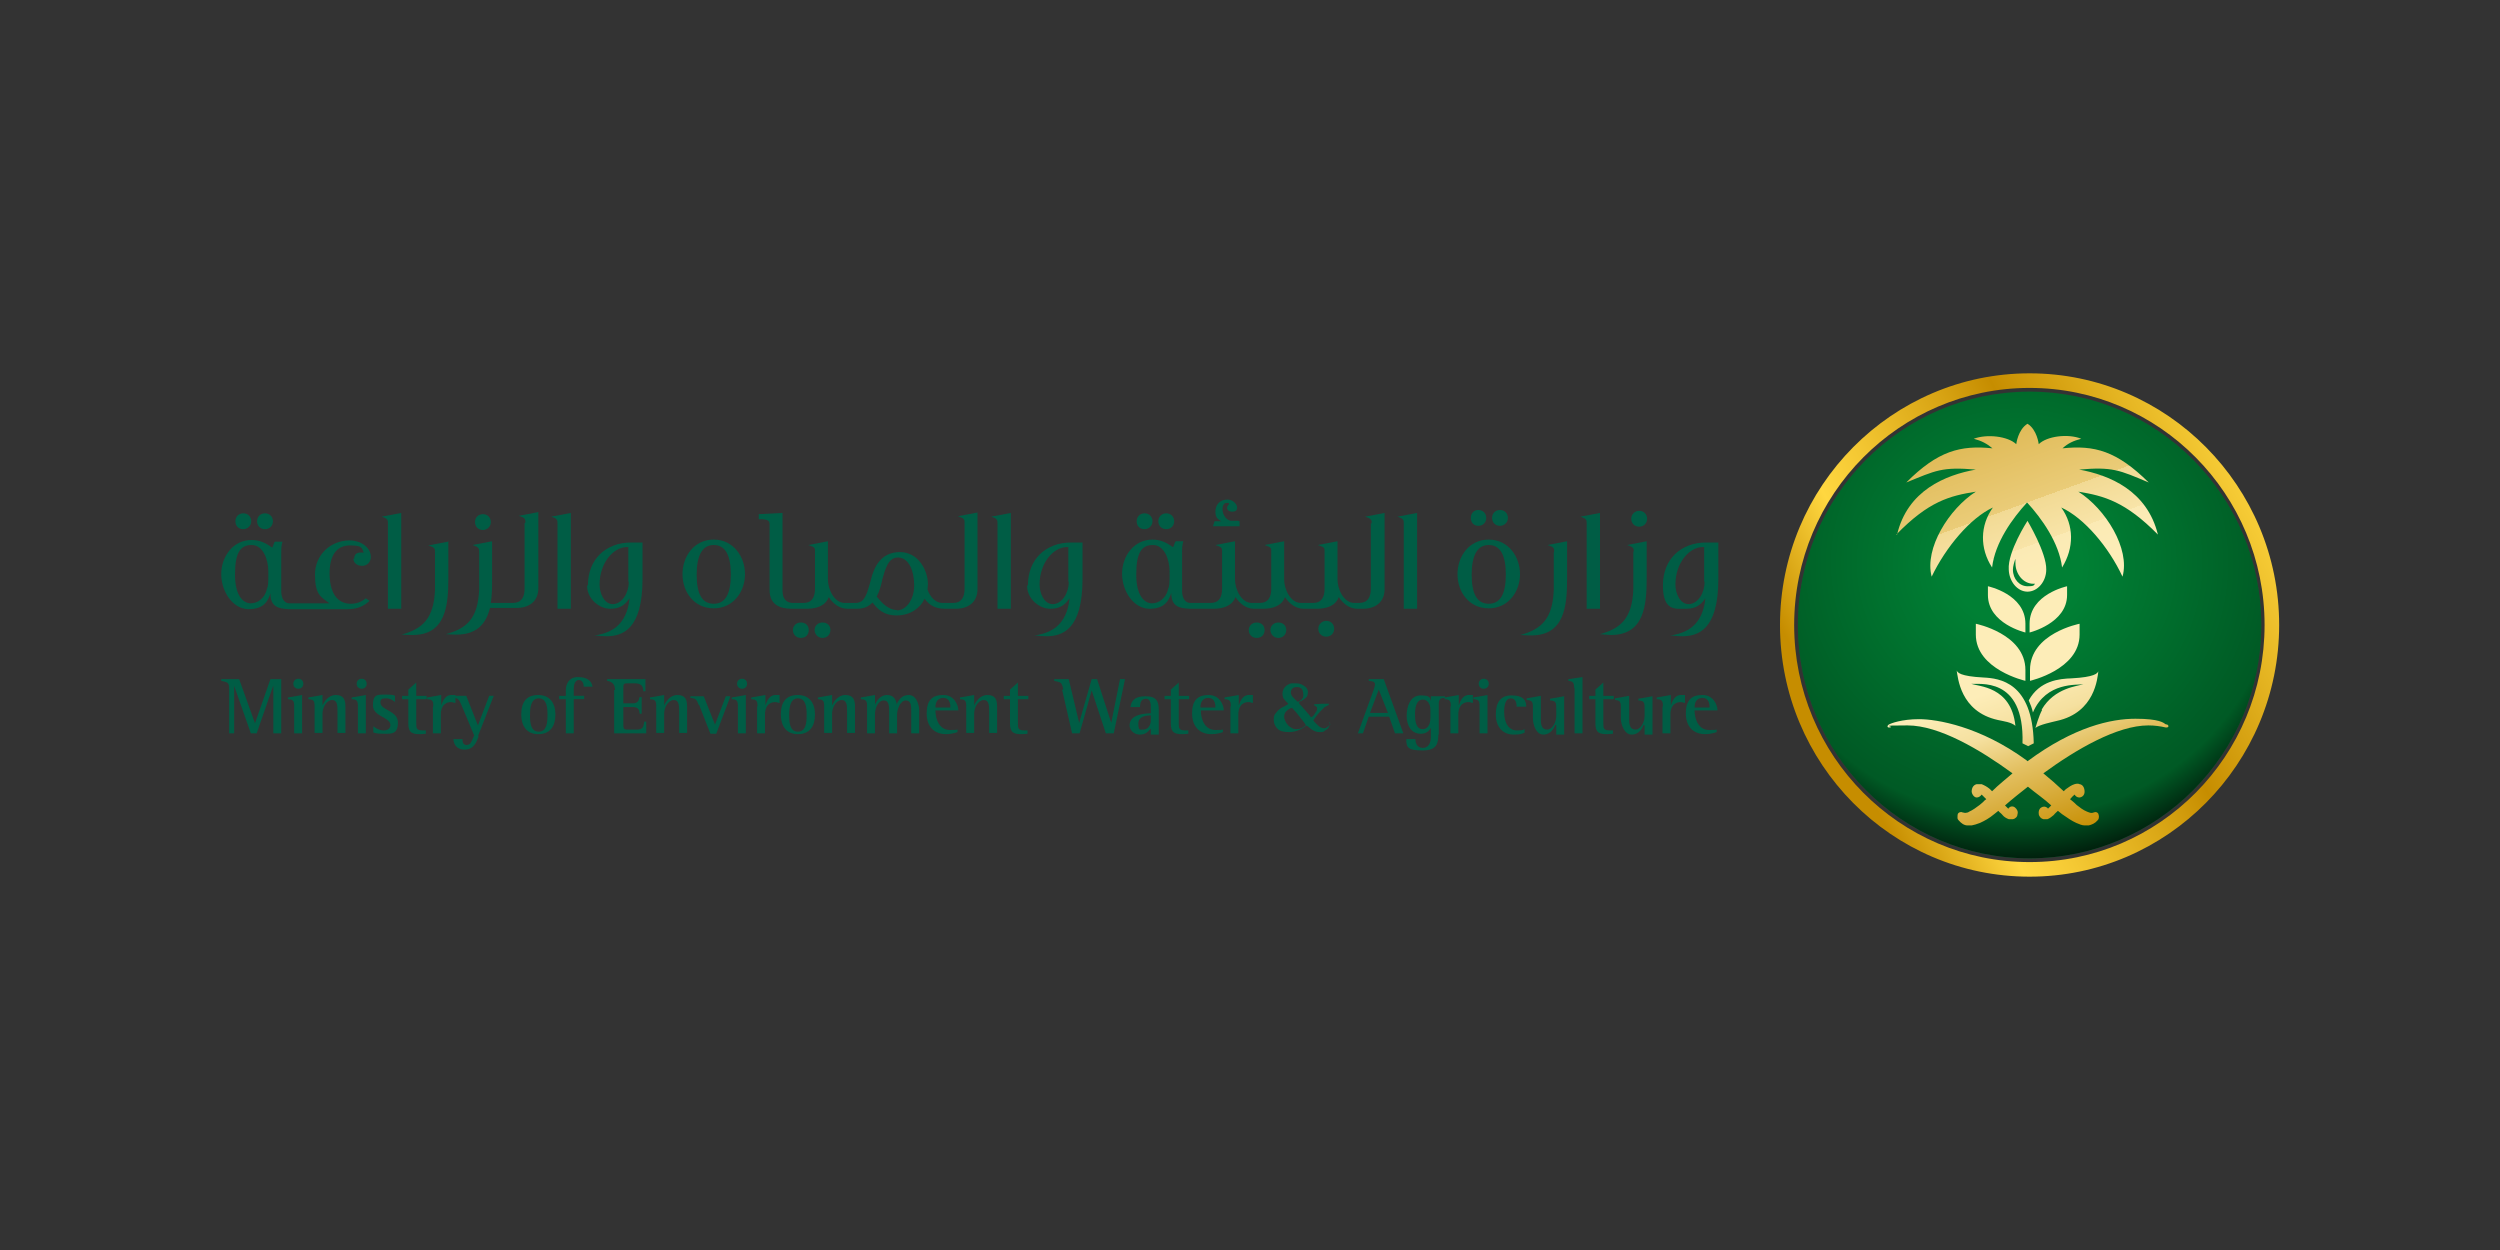 <?xml version="1.0" encoding="UTF-8"?>
<svg id="Layer_1" xmlns="http://www.w3.org/2000/svg" version="1.1" xmlns:xlink="http://www.w3.org/1999/xlink" viewBox="0 0 600 300">
  <rect x="0" y="0" width="600" height="300" fill="#333333" stroke="none"/>
  <!-- Generator: Adobe Illustrator 29.1.0, SVG Export Plug-In . SVG Version: 2.1.0 Build 142)  -->
  <defs>
    <style>
      .st0 {
        fill: url(#linear-gradient1);
      }

      .st1 {
        fill: #005d45;
      }

      .st2 {
        fill: url(#radial-gradient);
      }

      .st3 {
        fill: #008034;
      }

      .st4 {
        fill: url(#linear-gradient);
      }
    </style>
    <radialGradient id="radial-gradient" cx="-701.8" cy="641.9" fx="-701.8" fy="641.9" r="2.8" gradientTransform="translate(20274.7 17659.1) scale(28.2 -27.3)" gradientUnits="userSpaceOnUse">
      <stop offset="0" stop-color="#000" stop-opacity="0"/>
      <stop offset="0" stop-color="#000" stop-opacity="0"/>
      <stop offset=".2" stop-color="#000" stop-opacity="0"/>
      <stop offset=".8" stop-color="#000" stop-opacity=".3"/>
      <stop offset="1" stop-color="#000"/>
    </radialGradient>
    <linearGradient id="linear-gradient" x1="440.1" y1="-672.7" x2="546.4" y2="-616.7" gradientTransform="translate(0 -498) scale(1 -1)" gradientUnits="userSpaceOnUse">
      <stop offset="0" stop-color="#c68d00"/>
      <stop offset=".2" stop-color="#ffd740"/>
      <stop offset=".3" stop-color="#f4c833"/>
      <stop offset=".5" stop-color="#d7a313"/>
      <stop offset=".6" stop-color="#c68d00"/>
      <stop offset="1" stop-color="#ffd740"/>
    </linearGradient>
    <linearGradient id="linear-gradient1" x1="470.2" y1="-603.4" x2="504" y2="-696.7" gradientTransform="translate(0 -498) scale(1 -1)" gradientUnits="userSpaceOnUse">
      <stop offset="0" stop-color="#c68d00"/>
      <stop offset="0" stop-color="#d2a32a"/>
      <stop offset="0" stop-color="#dfb955"/>
      <stop offset=".2" stop-color="#eacc78"/>
      <stop offset=".2" stop-color="#f2da94"/>
      <stop offset=".3" stop-color="#f8e4a8"/>
      <stop offset=".3" stop-color="#fbeab4"/>
      <stop offset=".4" stop-color="#fdedb8"/>
      <stop offset=".6" stop-color="#fdedb8"/>
      <stop offset=".7" stop-color="#f5e09f"/>
      <stop offset=".8" stop-color="#e3c061"/>
      <stop offset="1" stop-color="#c68d00"/>
    </linearGradient>
  </defs>
  <path class="st1" d="M63.6,127c1.1,0,1.9-.8,1.9-1.9s-.8-1.9-1.9-1.9-1.9.8-1.9,1.9.8,1.9,1.9,1.9Z"/>
  <path class="st1" d="M58.4,127c1,0,1.9-.8,1.9-1.9s-.8-1.9-1.9-1.9-1.9.8-1.9,1.9.7,1.9,1.9,1.9Z"/>
  <path class="st1" d="M84.8,134c0,1,.8,1.8,2.1,1.8s2.1-1,2.1-2.1c0-2.4-2.5-4-5.1-4-4.5,0-8.3,3.4-8.3,8.2s1.4,5.4,3.5,6.9h-9.7c-1.6-.1-1.9-1.9-1.9-2.9v-9.3c0-.8,0-1.7.3-2.6h-1.8c-.3.3-.2.4-.3.5-.1.4-.3.9-.4.9,0,0-.2-.1-.6-.4-.8-.5-2.2-1.4-4.3-1.4-4.5,0-7.3,4-7.3,8.2s2.8,8.4,6.6,8.4,4.7-2.2,5.2-3.8c0,3.3,2,3.7,4.5,3.8h14.1c2.2,0,3.8-.7,5.2-2l-.9-.6c-1,.8-2.1,1.3-3.6,1.3-3.6,0-5.1-3.1-5.1-7.3s1.6-6.7,4.9-6.7,2.8.8,3.3,1.7c-.3,0-.5,0-.7,0-1.1,0-1.6.5-1.6,1.6M64,141.6c-.5,1.9-2.1,3.2-3.8,3.2s-3.8-1.6-3.8-6.9,1.3-7.1,4-7.1,4,3.4,4,6.4,0,3.3-.4,4.3"/>
  <path class="st1" d="M96.3,146.1v-23l-4.7.9c1.5.5,1.5.8,1.5,1.6v20.5h3.2Z"/>
  <path class="st1" d="M107.5,130l-4.7.9c1.6.5,1.6.8,1.6,1.6v9.1c-.3,6.8-2.9,9.3-8,10.7,1.3.1,2.1.1,2.6.1,8,0,8.6-7.1,8.6-13.6v-9h0Z"/>
  <path class="st1" d="M115.9,127.2c1,0,1.9-.8,1.9-1.9s-.8-1.9-1.9-1.9-1.9.8-1.9,1.9.8,1.9,1.9,1.9Z"/>
  <path class="st1" d="M125.9,125.6v15.7c0,2.1-.8,3.4-2.8,3.4h-5.3c.3-1.9.3-3.8.3-5.8v-9l-4.7.9c1.5.5,1.6.8,1.6,1.6v9.1c-.3,6.8-2.8,9.3-8,10.7,1.3.1,2.1.1,2.6.1,5,0,7.1-2.8,8-6.4h6.4c3,0,5.2-1.6,5.2-4.7v-18.3l-4.7.9c1.6.5,1.6.8,1.6,1.6"/>
  <path class="st1" d="M133.8,125.6v20.5h3.2v-23l-4.7.9c1.5.5,1.5.8,1.5,1.6"/>
  <path class="st1" d="M140.9,140.5c0,3.4,3.1,5.6,5.5,5.6h.2c2.6,0,3.7-1.4,4.5-2.5-.7,6.7-4.7,8.2-7.7,8.8h-.8c1.3.3,2.4.3,2.9.3,3.8,0,8.7-1.5,8.7-13.7v-8.8h-2.7c-6.1,0-10.4,4-10.4,10.3M150.9,139.6c0,2.8-1.6,5.3-3.8,5.4-2.1,0-3.2-2.6-3.2-4.7,0-5.3,3.4-9,6.5-9h.4v8.3Z"/>
  <path class="st1" d="M171.3,129.5c-4.7,0-7.5,4-7.5,8.3s2.8,8.2,7.5,8.2,7.5-4,7.5-8.2-2.8-8.3-7.5-8.3ZM171.3,144.9c-2.9,0-4.1-2.5-4.1-7s1.3-7.1,4.1-7.1,4.1,2.5,4.1,7.1-1.3,7-4.1,7Z"/>
  <path class="st1" d="M197.4,149.4c-1.1,0-1.9.8-1.9,1.8s.8,1.9,1.9,1.9,1.9-.8,1.9-1.9-.8-1.8-1.9-1.8Z"/>
  <path class="st1" d="M192.2,149.4c-1.1,0-1.9.8-1.9,1.8s.7,1.9,1.9,1.9,1.9-.8,1.9-1.9-.8-1.8-1.9-1.8Z"/>
  <path class="st1" d="M231.5,125.5v15.8c0,2.1-.8,3.4-2.7,3.4h-2.7c-1.6,0-2.9-1.5-3.5-3.2,0-.4.1-.8.1-1.3,0-3.3-2.3-7.7-6.7-7.7s-6.2,3.3-7,6.7c-.5,1.8-1,4-2.1,5-.4.3-1,.5-1.4.5h-2.8c-2.5,0-4-3.3-4-5.6v-9.2l-4.7.9c1.4.5,1.6.6,1.6,1.4v9.1c0,2.1-.8,3.4-2.7,3.4h-2.8c-1.5-.1-2.3-1.1-2.3-3v-18.6l-5.7.3v1.2c2.1,0,2.6.3,2.6,1.2v15.8c0,3.4,2.3,4.5,5.3,4.5h3.6c2.2,0,4.5-.6,5.3-2.8,1.1,1.7,2.7,2.8,4.5,2.8h2.2c1.9,0,2.9-.6,3.8-1.5,1.1,1.4,2.5,3.1,5.8,3.1s5.7-1.8,6.7-4c1.2,1.6,2.6,2.4,4.9,2.4h2.6c3,0,5.2-1.6,5.2-4.7v-18.4l-4.7.9c1.6.5,1.6.8,1.6,1.6M215.3,146.4c-2.2,0-3.8-1.9-4.7-3,0,0-.1-.2-.2-.2.7-1.3,1-2.6,1.3-3.8v-.2c.8-2.8,1.5-5.4,3.8-5.4h.1c2.6.1,3.8,3.3,3.8,6.7s-1.9,6-4.2,6"/>
  <path class="st1" d="M239.4,125.6v20.5h3.2v-23l-4.7.9c1.5.5,1.5.8,1.5,1.6"/>
  <path class="st1" d="M246.5,140.5c0,3.4,3.1,5.6,5.5,5.6h.2c2.6,0,3.7-1.4,4.5-2.5-.7,6.7-4.7,8.2-7.7,8.8h-.8c1.3.3,2.4.3,2.9.3,3.8,0,8.7-1.5,8.7-13.7v-8.8h-2.7c-6.1,0-10.4,4-10.4,10.3M256.5,139.6c0,2.8-1.6,5.3-3.8,5.4-2.1,0-3.2-2.6-3.2-4.7,0-5.3,3.4-9,6.5-9h.4v8.3Z"/>
  <path class="st1" d="M274.7,127c1,0,1.9-.8,1.9-1.9s-.8-1.9-1.9-1.9-1.9.8-1.9,1.9.7,1.9,1.9,1.9Z"/>
  <path class="st1" d="M279.9,127c1.1,0,1.9-.8,1.9-1.9s-.8-1.9-1.9-1.9-1.9.8-1.9,1.9.8,1.9,1.9,1.9Z"/>
  <path class="st1" d="M297.2,125h-1.6c-1.3,0-2.2-1.6-2.2-2.7s.4-1.6,1-1.6.5,0,.6.3c-.3.3-.5.6-.5.9,0,.5.5.9,1.2.9s1.2-.2,1.2-1-1-1.9-2.3-1.9c-1.9,0-2.9,1.3-2.9,2.9s.7,1.8,1.4,2.3h-1.6l-.4,1.2h6.4v-1.2h-.1Z"/>
  <path class="st1" d="M306.8,149.4c-1.1,0-1.9.8-1.9,1.8s.8,1.9,1.9,1.9,1.9-.8,1.9-1.9-.8-1.8-1.9-1.8Z"/>
  <path class="st1" d="M301.6,149.4c-1.1,0-1.9.8-1.9,1.8s.7,1.9,1.9,1.9,1.9-.8,1.9-1.9-.8-1.8-1.9-1.8Z"/>
  <path class="st1" d="M318.3,149c-1,0-1.9.8-1.9,1.9s.8,1.9,1.9,1.9,1.9-.8,1.9-1.9-.8-1.9-1.9-1.9Z"/>
  <path class="st1" d="M329,125.6v15.7c0,2.1-.8,3.4-2.8,3.4h-1.2c-2.5,0-4-3.3-4-5.6v-9.2l-4.7.9c1.4.5,1.6.6,1.6,1.4v9.1c0,2.1-.8,3.4-2.7,3.4h-3c-2.5,0-4-3.3-4-5.6v-9.2l-4.7.9c1.4.5,1.6.6,1.6,1.4v9.1c0,2.1-.8,3.4-2.7,3.4h-2c-2.5,0-4-3.3-4-5.6v-9.2l-4.7.9c1.4.5,1.6.6,1.6,1.4v9.1c0,2.1-.8,3.4-2.7,3.4h-5c-1.6-.1-1.9-1.9-1.9-2.9v-9.3c0-.8,0-1.7.3-2.6h-1.8c-.3.3-.2.4-.3.5-.1.4-.3.9-.4.9,0,0-.2-.1-.6-.4-.8-.5-2.2-1.4-4.3-1.4-4.5,0-7.3,4-7.3,8.2s2.8,8.4,6.6,8.4,4.7-2.2,5.2-3.8c0,3.3,2,3.7,4.5,3.8h5.6c2.2,0,4.5-.6,5.3-2.8,1.1,1.6,2.5,2.7,4.3,2.8h2.3c2.2,0,4.5-.6,5.3-2.8,1.1,1.7,2.7,2.8,4.5,2.8h3.1c2.2,0,4.5-.6,5.3-2.8,1.1,1.6,2.5,2.7,4.3,2.8h1.5c3,0,5.2-1.6,5.2-4.7v-18.3l-4.7.9c1.6.5,1.6.8,1.6,1.6M280.3,141.6c-.5,1.9-2.1,3.2-3.8,3.2s-3.8-1.6-3.8-6.9,1.3-7.1,4-7.1,4,3.4,4,6.4,0,3.3-.4,4.3"/>
  <path class="st1" d="M336.9,125.6v20.5h3.2v-23l-4.7.9c1.5.5,1.5.8,1.5,1.6"/>
  <path class="st1" d="M360,126.2c1,0,1.9-.8,1.9-1.9s-.8-1.9-1.9-1.9-1.9.8-1.9,1.9.8,1.9,1.9,1.9Z"/>
  <path class="st1" d="M357.3,129.5c-4.7,0-7.5,4-7.5,8.3s2.8,8.2,7.5,8.2,7.5-4,7.5-8.2-2.8-8.3-7.5-8.3ZM357.3,144.9c-2.9,0-4.1-2.5-4.1-7s1.3-7.1,4.1-7.1,4.1,2.5,4.1,7.1-1.3,7-4.1,7Z"/>
  <path class="st1" d="M354.8,126.2c1.1,0,1.9-.8,1.9-1.9s-.8-1.9-1.9-1.9-1.8.8-1.8,1.9.7,1.9,1.8,1.9Z"/>
  <path class="st1" d="M372.9,132.6v9.1c-.3,6.8-2.9,9.3-8,10.7,1.3.1,2.1.1,2.6.1,8,0,8.6-7.1,8.6-13.6v-9l-4.7.9c1.6.5,1.6.8,1.6,1.6"/>
  <path class="st1" d="M384,146.1v-23l-4.7.9c1.5.5,1.5.8,1.5,1.6v20.5h3.2Z"/>
  <path class="st1" d="M392,132.4v9.1c-.3,6.8-2.9,9.3-8,10.7,1.3.1,2.1.2,2.6.2,8,0,8.6-7.1,8.6-13.6v-8.9l-4.7.9c1.6.5,1.6.8,1.6,1.6"/>
  <path class="st1" d="M393.4,122.6c-1,0-1.9.8-1.9,1.9s.8,1.9,1.9,1.9,1.9-.8,1.9-1.9-.8-1.9-1.9-1.9Z"/>
  <path class="st1" d="M409.5,130.2c-6.1,0-10.4,4-10.4,10.3s3.1,5.6,5.5,5.6h.2c2.6,0,3.7-1.4,4.5-2.5-.7,6.7-4.7,8.2-7.7,8.8h-.8c1.3.3,2.4.3,2.9.3,3.8,0,8.7-1.5,8.7-13.7v-8.8h-2.9,0ZM409.1,139.6c0,2.8-1.6,5.3-3.8,5.4-2.1,0-3.2-2.6-3.2-4.7,0-5.3,3.4-9,6.5-9h.4v8.3Z"/>
  <path class="st1" d="M55,165.5c0-1.8-.3-1.7-1.9-2.1v-.4h4.3l3.8,10.6h0l3.7-10.6h2.6v13h-1.9v-11.5h0l-4,11.5h-1.4l-4-11.4h0v11.4h-1.2v-10.5h0Z"/>
  <path class="st1" d="M70.6,169.5c0-1.4-.3-1.6-1.5-1.7v-.4l3.4-.6v9.2h-1.9v-6.4h0ZM70.4,164.1c0-.7.5-1.2,1.2-1.2s1.2.5,1.2,1.2-.5,1.2-1.2,1.2-1.2-.5-1.2-1.2h0Z"/>
  <path class="st1" d="M75.5,169.5c0-1.4-.3-1.6-1.5-1.7v-.4l3.4-.6v2.5h0c.3-.7,1.3-2.5,3.2-2.5s2.3,1.2,2.3,2.7v6.4h-1.9v-5c0-1.5,0-2.9-1.3-2.9s-2.3,1.8-2.3,3.2v4.7h-1.9v-6.4h0Z"/>
  <path class="st1" d="M85.9,169.5c0-1.4-.3-1.6-1.5-1.7v-.4l3.4-.6v9.2h-1.9v-6.4h0ZM85.6,164.1c0-.7.5-1.2,1.2-1.2s1.2.5,1.2,1.2-.5,1.2-1.2,1.2-1.2-.5-1.2-1.2h0Z"/>
  <path class="st1" d="M95,168.6c-.3-.2-1.2-1-2.3-1s-1.4.2-1.4,1c0,1.9,4.2,1.9,4.2,4.8s-1.6,2.7-3.4,2.7-2-.2-2.5-.3v-1.5c.5.4,1.4,1,2.5,1s1.6-.6,1.6-1.3c0-1.9-4.2-2-4.2-4.7s1-2.6,3.2-2.6,1.9.3,2.1.3v1.4h0Z"/>
  <path class="st1" d="M102.2,176.1c-.4,0-.9.1-1.3.1-1.9,0-2.9-.3-2.9-2.5v-5.9h-1.5v-.8h1.5v-1.5l1.9-1.7v3.2h2.5v.8h-2.5v5.6c0,1.4,0,1.9,1.6,1.9s.5,0,.7,0v.8h0Z"/>
  <path class="st1" d="M104,169.5c0-1.4-.3-1.6-1.5-1.7v-.4l3.4-.6v2.5h0c.3-.9.9-2.5,2.4-2.5s.7,0,1,0v1.9c-.3,0-.7-.2-1-.2-1.9,0-2.5,1.5-2.5,2.9v4.6h-1.9v-6.4h0Z"/>
  <path class="st1" d="M114.9,176.7c-.6,1.5-1.2,3.2-3.4,3.2s-2.6-1.6-2.7-2.5h2.2c0,.5,0,1.4,1,1.4s1.2-1,1.5-1.6l.3-.7-3.1-7.4c-.5-1.2-.8-1.6-2.1-1.7v-.4h3.3l2.8,7.1,2.7-7.1h1.1l-3.8,9.7h0Z"/>
  <path class="st1" d="M125.1,171.5c0-3.2,1.4-4.7,4.1-4.7s4.1,1.9,4.1,4.7-1.3,4.7-4.1,4.7-4.1-2-4.1-4.7ZM129.3,175.6c1.9,0,2.1-2.1,2.1-4s-.2-4-2.1-4-2.1,2.3-2.1,4,.1,4,2.1,4Z"/>
  <path class="st1" d="M135.8,167.8h-1.6v-.8h1.6v-1.3c0-1.5.7-3.2,2.9-3.2s3.3.9,3.5,2.3h-2.1c0-.7-.3-1.6-1.2-1.6s-1.2,1.2-1.2,2.1v1.7h2.5v.8h-2.5v8.2h-1.9v-8.2h0Z"/>
  <path class="st1" d="M147.6,165.6c0-1.3-.6-2-1.9-2.2v-.4h9.2v2.9h-.5c0-1.5-.8-1.9-2.1-1.9h-1.5c-1,0-1.2,0-1.2,1v3.8h2.3c1.3,0,1.4-.8,1.6-1.5h.5v4h-.5c0-1-.4-1.6-1.6-1.6h-2.3v4.3c0,1.1.3,1.1,1.2,1.1h2.1c1.1,0,1.6-.4,1.7-1.9h.5v2.8h-7.7v-10.4h0Z"/>
  <path class="st1" d="M157.5,169.5c0-1.4-.3-1.6-1.5-1.7v-.4l3.4-.6v2.5h0c.3-.7,1.3-2.5,3.2-2.5s2.3,1.2,2.3,2.7v6.4h-1.9v-5c0-1.5,0-2.9-1.3-2.9s-2.3,1.8-2.3,3.2v4.7h-1.9v-6.4h0Z"/>
  <path class="st1" d="M167.7,169.2c-.5-1.3-.7-1.6-2-1.7v-.4h3.2l2.7,6.8,2.6-6.8h1.1l-3.4,9h-1.4l-2.7-6.9h0Z"/>
  <path class="st1" d="M177.1,169.5c0-1.4-.3-1.6-1.5-1.7v-.4l3.4-.6v9.2h-1.9v-6.4h0ZM176.9,164.1c0-.7.5-1.2,1.2-1.2s1.2.5,1.2,1.2-.5,1.2-1.2,1.2-1.2-.5-1.2-1.2h0Z"/>
  <path class="st1" d="M181.8,169.5c0-1.4-.3-1.6-1.5-1.7v-.4l3.4-.6v2.5h0c.3-.9.9-2.5,2.4-2.5s.7,0,1,0v1.9c-.3,0-.7-.2-1-.2-1.9,0-2.5,1.5-2.5,2.9v4.6h-1.9v-6.4h0Z"/>
  <path class="st1" d="M187.4,171.5c0-3.2,1.4-4.7,4.1-4.7s4.1,1.9,4.1,4.7-1.3,4.7-4.1,4.7-4.1-2-4.1-4.7ZM191.5,175.6c1.9,0,2.1-2.1,2.1-4s-.2-4-2.1-4-2.1,2.3-2.1,4,.1,4,2.1,4Z"/>
  <path class="st1" d="M197.8,169.5c0-1.4-.3-1.6-1.5-1.7v-.4l3.4-.6v2.5h0c.3-.7,1.3-2.5,3.2-2.5s2.3,1.2,2.3,2.7v6.4h-1.9v-5c0-1.5,0-2.9-1.3-2.9s-2.3,1.8-2.3,3.2v4.7h-1.9v-6.4h0Z"/>
  <path class="st1" d="M208.1,169.5c0-1.4-.3-1.6-1.5-1.7v-.4l3.4-.6v2.3h0c.3-.7,1.2-2.3,2.9-2.3s2.2,1.3,2.3,2.2h0c.4-.8,1.1-2.2,2.9-2.2s2.5,2.3,2.5,3.6v5.6h-1.9v-5.3c0-1.2,0-2.6-1.3-2.6s-2.1,2.1-2.1,3.4v4.5h-1.9v-5c0-1.5,0-2.9-1.3-2.9s-2.1,1.8-2.1,3.2v4.7h-1.9v-6.4h0Z"/>
  <path class="st1" d="M229.8,175.7c-.3.1-1.4.5-2.7.5-2.9,0-4.7-1.8-4.7-5s1.4-4.4,4-4.4,3.6,2.4,3.6,3.7h-5.5c0,1.9.8,4.7,3.5,4.7s1.5-.2,1.8-.3v.8h0ZM228.1,169.8c0-.5,0-2.3-1.7-2.3s-1.9,1.5-1.9,2.3h3.6Z"/>
  <path class="st1" d="M231.9,169.5c0-1.4-.3-1.6-1.5-1.7v-.4l3.4-.6v2.5h0c.3-.7,1.3-2.5,3.2-2.5s2.3,1.2,2.3,2.7v6.4h-1.9v-5c0-1.5,0-2.9-1.3-2.9s-2.3,1.8-2.3,3.2v4.7h-1.9v-6.4h0Z"/>
  <path class="st1" d="M246.6,176.1c-.4,0-.9.1-1.3.1-1.9,0-2.9-.3-2.9-2.5v-5.9h-1.5v-.8h1.5v-1.5l1.9-1.7v3.2h2.5v.8h-2.5v5.6c0,1.4,0,1.9,1.6,1.9s.5,0,.7,0v.8h0Z"/>
  <path class="st1" d="M255.2,165.5c-.4-1.8-.5-1.7-2.2-2.1v-.4h3.5l2.5,10.5h0l3-10.5h1.3l3.4,10.5h0l2.1-10.5h1.2l-2.7,13h-1.9l-3.4-10.3h0l-2.9,10.3h-1.8l-2.4-10.5h0Z"/>
  <path class="st1" d="M276.1,174.9c-.3.4-1,1.4-2.5,1.4s-2.5-1.1-2.5-2.2c0-2.7,3.8-2.9,5.1-2.9v-1c0-1.2,0-2.5-1.2-2.5s-1.4,1.1-1.4,2h-2.3c.2-1.3.8-2.6,3.6-2.6s3.2,1.4,3.2,3.3v5.9h-1.9v-1.2h0c0-.1,0-.1,0-.1ZM276.1,171.7c-.7,0-2.9.1-2.9,1.9s.4,1.5,1.2,1.5c1.1,0,1.8-1,1.8-2.3v-1.1h0Z"/>
  <path class="st1" d="M285.2,176.1c-.4,0-.9.1-1.3.1-1.9,0-2.9-.3-2.9-2.5v-5.9h-1.5v-.8h1.5v-1.5l1.9-1.7v3.2h2.5v.8h-2.5v5.6c0,1.4,0,1.9,1.6,1.9s.5,0,.7,0v.8h0Z"/>
  <path class="st1" d="M293.5,175.7c-.3.1-1.4.5-2.7.5-2.9,0-4.7-1.8-4.7-5s1.4-4.4,4-4.4,3.6,2.4,3.6,3.7h-5.5c0,1.9.8,4.7,3.5,4.7s1.5-.2,1.8-.3v.8h0ZM291.7,169.8c0-.5,0-2.3-1.7-2.3s-1.9,1.5-1.9,2.3h3.6Z"/>
  <path class="st1" d="M295.4,169.5c0-1.4-.3-1.6-1.5-1.7v-.4l3.4-.6v2.5h0c.3-.9.9-2.5,2.4-2.5s.7,0,1,0v1.9c-.3,0-.6-.2-1-.2-1.9,0-2.5,1.5-2.5,2.9v4.6h-1.9v-6.4h0Z"/>
  <path class="st1" d="M329.7,165.5c.1-.3.3-1,.3-1.2,0-.8-.7-.8-1.5-.9v-.4h3.6l4.7,13h-2l-1.4-4h-4.9l-1.4,4h-1.2l3.8-10.5h0ZM328.8,171.1h4.3l-2.2-5.6-2.1,5.6h0Z"/>
  <path class="st1" d="M345.2,176.3c0,2-.3,3.8-3.7,3.8s-4-.5-4-2.7h2.2c0,.8.3,2.1,1.8,2.1s1.9-1.5,1.9-2.5v-2.3h0c-.3.5-.9,1.4-2.4,1.4-2.4,0-3.4-2.1-3.4-4.3s.8-4.9,3.4-4.9,2.1.8,2.4,1.3h0v-1.1h3.4v.4c-.6,0-1.5,0-1.5,1.4v7.5h0ZM343.3,170.3c0-1.2-.6-2.4-1.8-2.4-1.7,0-1.9,2.2-1.9,3.6s.2,3.5,1.8,3.5,1.9-1.7,1.9-2.7v-1.9h0Z"/>
  <path class="st1" d="M348.2,169.5c0-1.4-.3-1.6-1.5-1.7v-.4l3.4-.6v2.5h0c.3-.9.9-2.5,2.4-2.5s.7,0,1,0v1.9c-.3,0-.6-.2-1-.2-1.9,0-2.5,1.5-2.5,2.9v4.6h-1.9v-6.4h0Z"/>
  <path class="st1" d="M355.1,169.5c0-1.4-.3-1.6-1.5-1.7v-.4l3.4-.6v9.2h-1.9v-6.4h0ZM354.9,164.1c0-.7.5-1.2,1.2-1.2s1.2.5,1.2,1.2-.5,1.2-1.2,1.2-1.2-.5-1.2-1.2h0Z"/>
  <path class="st1" d="M366,175.8c-.7.3-1.1.5-2.7.5-2.7,0-4.3-1.9-4.3-4.8s1.1-4.6,3.8-4.6,3.5,1.1,3.5,2.7h-2.3c0-.8-.2-2-1.4-2s-1.6,1.4-1.6,3.3c0,2.9,1.3,4.4,3,4.4s1.4-.1,1.9-.3v.8h0Z"/>
  <path class="st1" d="M373.3,173.9h0c-.3.8-1.1,2.4-2.9,2.4s-2.5-2.5-2.5-3.9v-2.7c0-1.4-.3-1.6-1.5-1.7v-.4l3.4-.6v5.8c0,1.8.6,2.3,1.6,2.3s2.1-1.6,2.1-3.2v-2.1c0-1.4-.3-1.6-1.5-1.7v-.4l3.4-.6v9.2h-1.9v-2.2h0Z"/>
  <path class="st1" d="M377.8,165.2c0-1.4-.3-1.7-1.4-1.8v-.4l3.4-.5v13.5h-1.9v-10.9h0Z"/>
  <path class="st1" d="M387.1,176.1c-.4,0-.9.1-1.3.1-1.9,0-2.9-.3-2.9-2.5v-5.9h-1.5v-.8h1.5v-1.5l1.9-1.7v3.2h2.5v.8h-2.5v5.6c0,1.4,0,1.9,1.6,1.9s.5,0,.7,0v.8h0Z"/>
  <path class="st1" d="M394.5,173.9h0c-.3.8-1.1,2.4-2.9,2.4s-2.6-2.5-2.6-3.9v-2.7c0-1.4-.3-1.6-1.4-1.7v-.4l3.4-.6v5.8c0,1.8.6,2.3,1.6,2.3s2.1-1.6,2.1-3.2v-2.1c0-1.4-.3-1.6-1.5-1.7v-.4l3.4-.6v9.2h-1.9v-2.2h-.1Z"/>
  <path class="st1" d="M399.1,169.5c0-1.4-.3-1.6-1.5-1.7v-.4l3.4-.6v2.5h0c.3-.9.9-2.5,2.4-2.5s.7,0,1,0v1.9c-.3,0-.6-.2-1-.2-1.9,0-2.5,1.5-2.5,2.9v4.6h-1.9v-6.4h0Z"/>
  <path class="st1" d="M412,175.7c-.3.1-1.4.5-2.7.5-2.9,0-4.7-1.8-4.7-5s1.4-4.4,4-4.4,3.6,2.4,3.6,3.7h-5.5c0,1.9.8,4.7,3.5,4.7s1.5-.2,1.8-.3v.8h0ZM410.3,169.8c0-.5,0-2.3-1.7-2.3s-1.9,1.5-1.9,2.3h3.6Z"/>
  <path class="st1" d="M319.3,173.9l-.3.2c-.3.3-.5.5-.8.6-.3.2-.8.1-1.4-.2-.3-.2-.6-.5-1-.9l-.3-.3c-.1-.1-.2-.3-.3-.4h0c.8-1.2,1.4-1.9,1.6-2.1l1.1-1.1c.2-.1.5-.3,1-.5h0v-.3h-1.6c-.6,0-1.1.1-1.5.1h-.4v.3c.2,0,.3.2.5.3s.2.3.2.5,0,.5-.3.8c-.3.5-.5.9-1,1.2h-.1c0,.1-.1,0-.1,0,0-.1-.2-.2-.3-.4l-1.1-1.3c-.3-.3-.5-.5-.6-.7-.4-.4-.7-.7-.8-.9h0v-.3s.1-.1.3-.2c.2,0,.5-.3.9-.5.3-.3.6-.5.7-.7.1-.3.2-.6.2-1,0-.5-.2-1-.8-1.4-.5-.4-1.2-.7-2-.7h-1.2c-.7.2-1.2.5-1.6,1-.3.4-.5.9-.5,1.4s0,.5.1.8c0,.3.2.5.3.6.1.2.4.5.9,1h.1c0,.1-.2.3-.2.3-.1,0-.3.1-.5.3-.4.2-.9.4-1.4.8s-.8.8-1.1,1.2-.3,1-.3,1.4c0,.8.3,1.5.9,2.1s1.5.8,2.8.8,2.8-.5,4-1.5h.3c.6.5,1.2,1,1.7,1.2.4.2.8.3,1.3.3s1,0,1.2-.3c.5-.3.8-.5,1-.9s.3-.6.3-.9,0-.1,0-.2h-.2M310.2,165.2c.3-.2.6-.3,1-.3s.6,0,.9.2c.3.1.4.3.5.5.1.4.2.8.2,1,0,.5,0,.8-.2,1-.2.3-.5.6-1,.8h-.2c-.6-.5-1-1-1.3-1.3-.2-.3-.3-.6-.3-.9s.1-.7.4-1M313.3,174.1c-.6.6-1.3.9-2.1.9s-.8-.1-1.2-.3c-.3-.2-.7-.4-.9-.7-.3-.3-.5-.6-.7-1.1-.1-.3-.2-.5-.2-.9s.1-.9.5-1.3c.3-.3.7-.6,1.2-.8h.2c.6.6,1.2,1.3,1.8,2.1l1.1,1.4s.1.2.2.3c0,0,.1.2.2.3h0v.2Z"/>
  <path class="st3" d="M542.7,150c0,30.9-24.9,56-55.6,56s-55.6-25.1-55.6-56,24.9-56,55.6-56,55.6,25.1,55.6,56"/>
  <path class="st2" d="M542.7,150c0,30.9-24.9,56-55.6,56s-55.6-25.1-55.6-56,24.9-56,55.6-56,55.6,25.1,55.6,56"/>
  <path class="st4" d="M487.1,210.4c-33.1,0-59.9-27.1-59.9-60.4s26.9-60.4,59.9-60.4,59.9,27.1,59.9,60.4-26.9,60.4-59.9,60.4ZM487.1,93.1c-31.1,0-56.5,25.5-56.5,56.9s25.3,56.9,56.5,56.9,56.4-25.5,56.4-56.9-25.3-56.9-56.4-56.9Z"/>
  <path class="st0" d="M520.1,173.9c.1,0,.4.2.3.5,0,.1-.2.2-.4.2h-.2c-1.3-.3-2.7-.5-4.2-.5-7.5,0-17.4,5.8-25.2,11.5,1.6,1.3,3.2,2.7,4.9,4.3.2-.2.3-.3.5-.5.7-.5,1.4-1,2.1-1.2.4-.1.8-.2,1.2,0,.8.1,1.2.9,1.2,1.8,0,.8-.5,1.3-1.2,1.4-.5,0-.9-.2-1.2-.7-.3.3-.6.5-.8.8l-.3.3.5.4c.4.3.8.7,1.1,1,.8.6,1.5,1.2,2.5,1.6.3.1.7.3,1,.3s.3,0,.5-.1h.1c.1,0,.2-.1.3-.1h.1c.3,0,.5.1.7.4.1.3.2.7.1,1,0,.3-.2.5-.3.6-.6.7-1.3,1-2.1,1.2h-1c-.6,0-1.3-.3-2-.6-1.1-.5-2.1-1.2-3.4-2.1l-1-.8c-.3.3-.7.6-1,1-.4.3-.9.8-1.5,1h-1c-.5-.1-1-.6-1.1-1.2-.1-.7.1-1.3.6-1.6s1-.3,1.5.1c0,0,.1.1.1.2.3-.3.5-.5.8-.8-1.6-1.5-3.8-3-5.6-4.5-1.9,1.5-3.8,3-5.5,4.5.3.3.5.5.8.8,0,0,.1-.1.1-.2.4-.4,1-.5,1.5-.1s.8,1,.6,1.6c0,.6-.5,1.1-1.1,1.2h-1c-.6-.2-1.2-.6-1.5-1s-.7-.6-1-1l-1,.8c-1.2,1-2.3,1.6-3.4,2.1-.8.3-1.4.5-2,.6h-1c-.8,0-1.5-.5-2.1-1.2-.1-.1-.3-.3-.3-.6,0-.3,0-.8.1-1s.4-.4.7-.4.1,0,.1,0c.1,0,.3,0,.3.1h.1c.2,0,.4.1.5.1.3,0,.8-.1,1-.3.9-.4,1.7-1,2.5-1.6.3-.3.8-.6,1.1-1l.5-.4-.3-.3c-.3-.3-.5-.5-.8-.8-.3.4-.7.7-1.2.7s-1.1-.6-1.2-1.4c0-.9.4-1.6,1.2-1.8h1.2c.7.3,1.3.6,2,1.2.2.2.3.3.5.5,1.6-1.6,3.3-2.9,4.9-4.3-7.8-5.7-17.6-11.5-25.2-11.5s-2.9.2-4.2.5h-.2c-.2,0-.3,0-.4-.2,0-.3.2-.4.3-.5.5-.3,3.1-1.3,7.3-1.3s14.6,1.7,25.8,9.9l.2.2h0c11.2-8.3,20.1-10.2,25.9-10.2s6.8,1,7.2,1.3M490.1,170.4c-.7,1.2-1.6,4.3-1.6,4.3,1-.8,4-1.4,5.2-1.7,9.1-2,9.7-10.3,9.9-11.9-.2.5-.9,1.4-6.4,1.7-2.9.1-7.7.5-10.3,5.3.4.9.8,1.9,1,2.9,3.2-7.5,10.8-6.5,12.1-6.8-1.3.5-6.9.8-10,6.1M486.7,179.1l1.4-.7c-.3-14.7-8.2-15.6-12.1-15.8-5.6-.3-6.2-1.2-6.4-1.7.3,1.6.8,9.9,9.9,11.9,1.3.3,3.2.5,4.2,1.4-1-9.6-9-9.4-10.6-10.1,1.5.3,12.8-2.1,12.3,14.3l1.4.7h0ZM482.1,136.7c-.3-4.3,4.5-11.7,4.5-11.7,0,0,4.6,7.7,4.5,11.7,0,2.9-2.1,5.3-4.5,5.3s-4.4-2.4-4.5-5.3ZM488.6,140.1h-.6c-2.4,0-4.3-2.3-4.3-5s0-.9.2-1.5c-.5,1.2-.8,2.4-.8,3.1,0,2.3,1.6,4,3.5,4s1.4-.3,2-.8h0c0,.1,0,.1,0,.1ZM474.2,152.3c0,8.4,11.9,11.1,11.9,11.1v-2.6c0-8.7-11.9-11.1-11.9-11.1v2.6ZM487.2,160.8v2.6s11.9-2.7,11.9-11.1v-2.6s-11.9,2.3-11.9,11.1ZM477.1,142.8c0,6.9,9,9,9,9v-2.1c0-7.1-9-9-9-9v2.1ZM487.1,149.7v2.1s9-2.2,9-9v-2.1s-9,1.9-9,9M455.1,128.3c7.8-8,12.8-9.3,19.1-10.3-6.4,4.1-12.4,13.6-10.6,20.4,3.4-7.1,9.3-14.1,14.7-16.6-3.1,4.3-3.2,9.8-.2,14.4.7-6,4.9-11.8,8.4-15.6,3.5,3.8,7.7,9.7,8.4,15.6,2.9-4.7,2.9-10.1-.2-14.4,5.5,2.5,11.4,9.5,14.7,16.6,1.9-6.7-4.1-16.3-10.6-20.4,6.2,1,11.3,2.4,19.1,10.3-2.6-10.6-11.7-14.3-18.9-15.6,8-.7,9.6.1,16.7,3.1-7.7-7.6-13-9-20.7-8.2,1.3-1.2,2.6-1.8,4.5-2.3-3.2-1.3-8.3-.6-10.2,1.3,0,0-.4-3.5-2.7-4.9h0c-2.3,1.4-2.7,4.9-2.7,4.9-2-1.9-7-2.5-10.2-1.3,1.9.5,3.2,1.2,4.5,2.3-7.7-.8-13.1.6-20.7,8.2,7.1-2.9,8.6-3.8,16.7-3.1-7.3,1.3-16.4,5-18.9,15.6"/>
</svg>